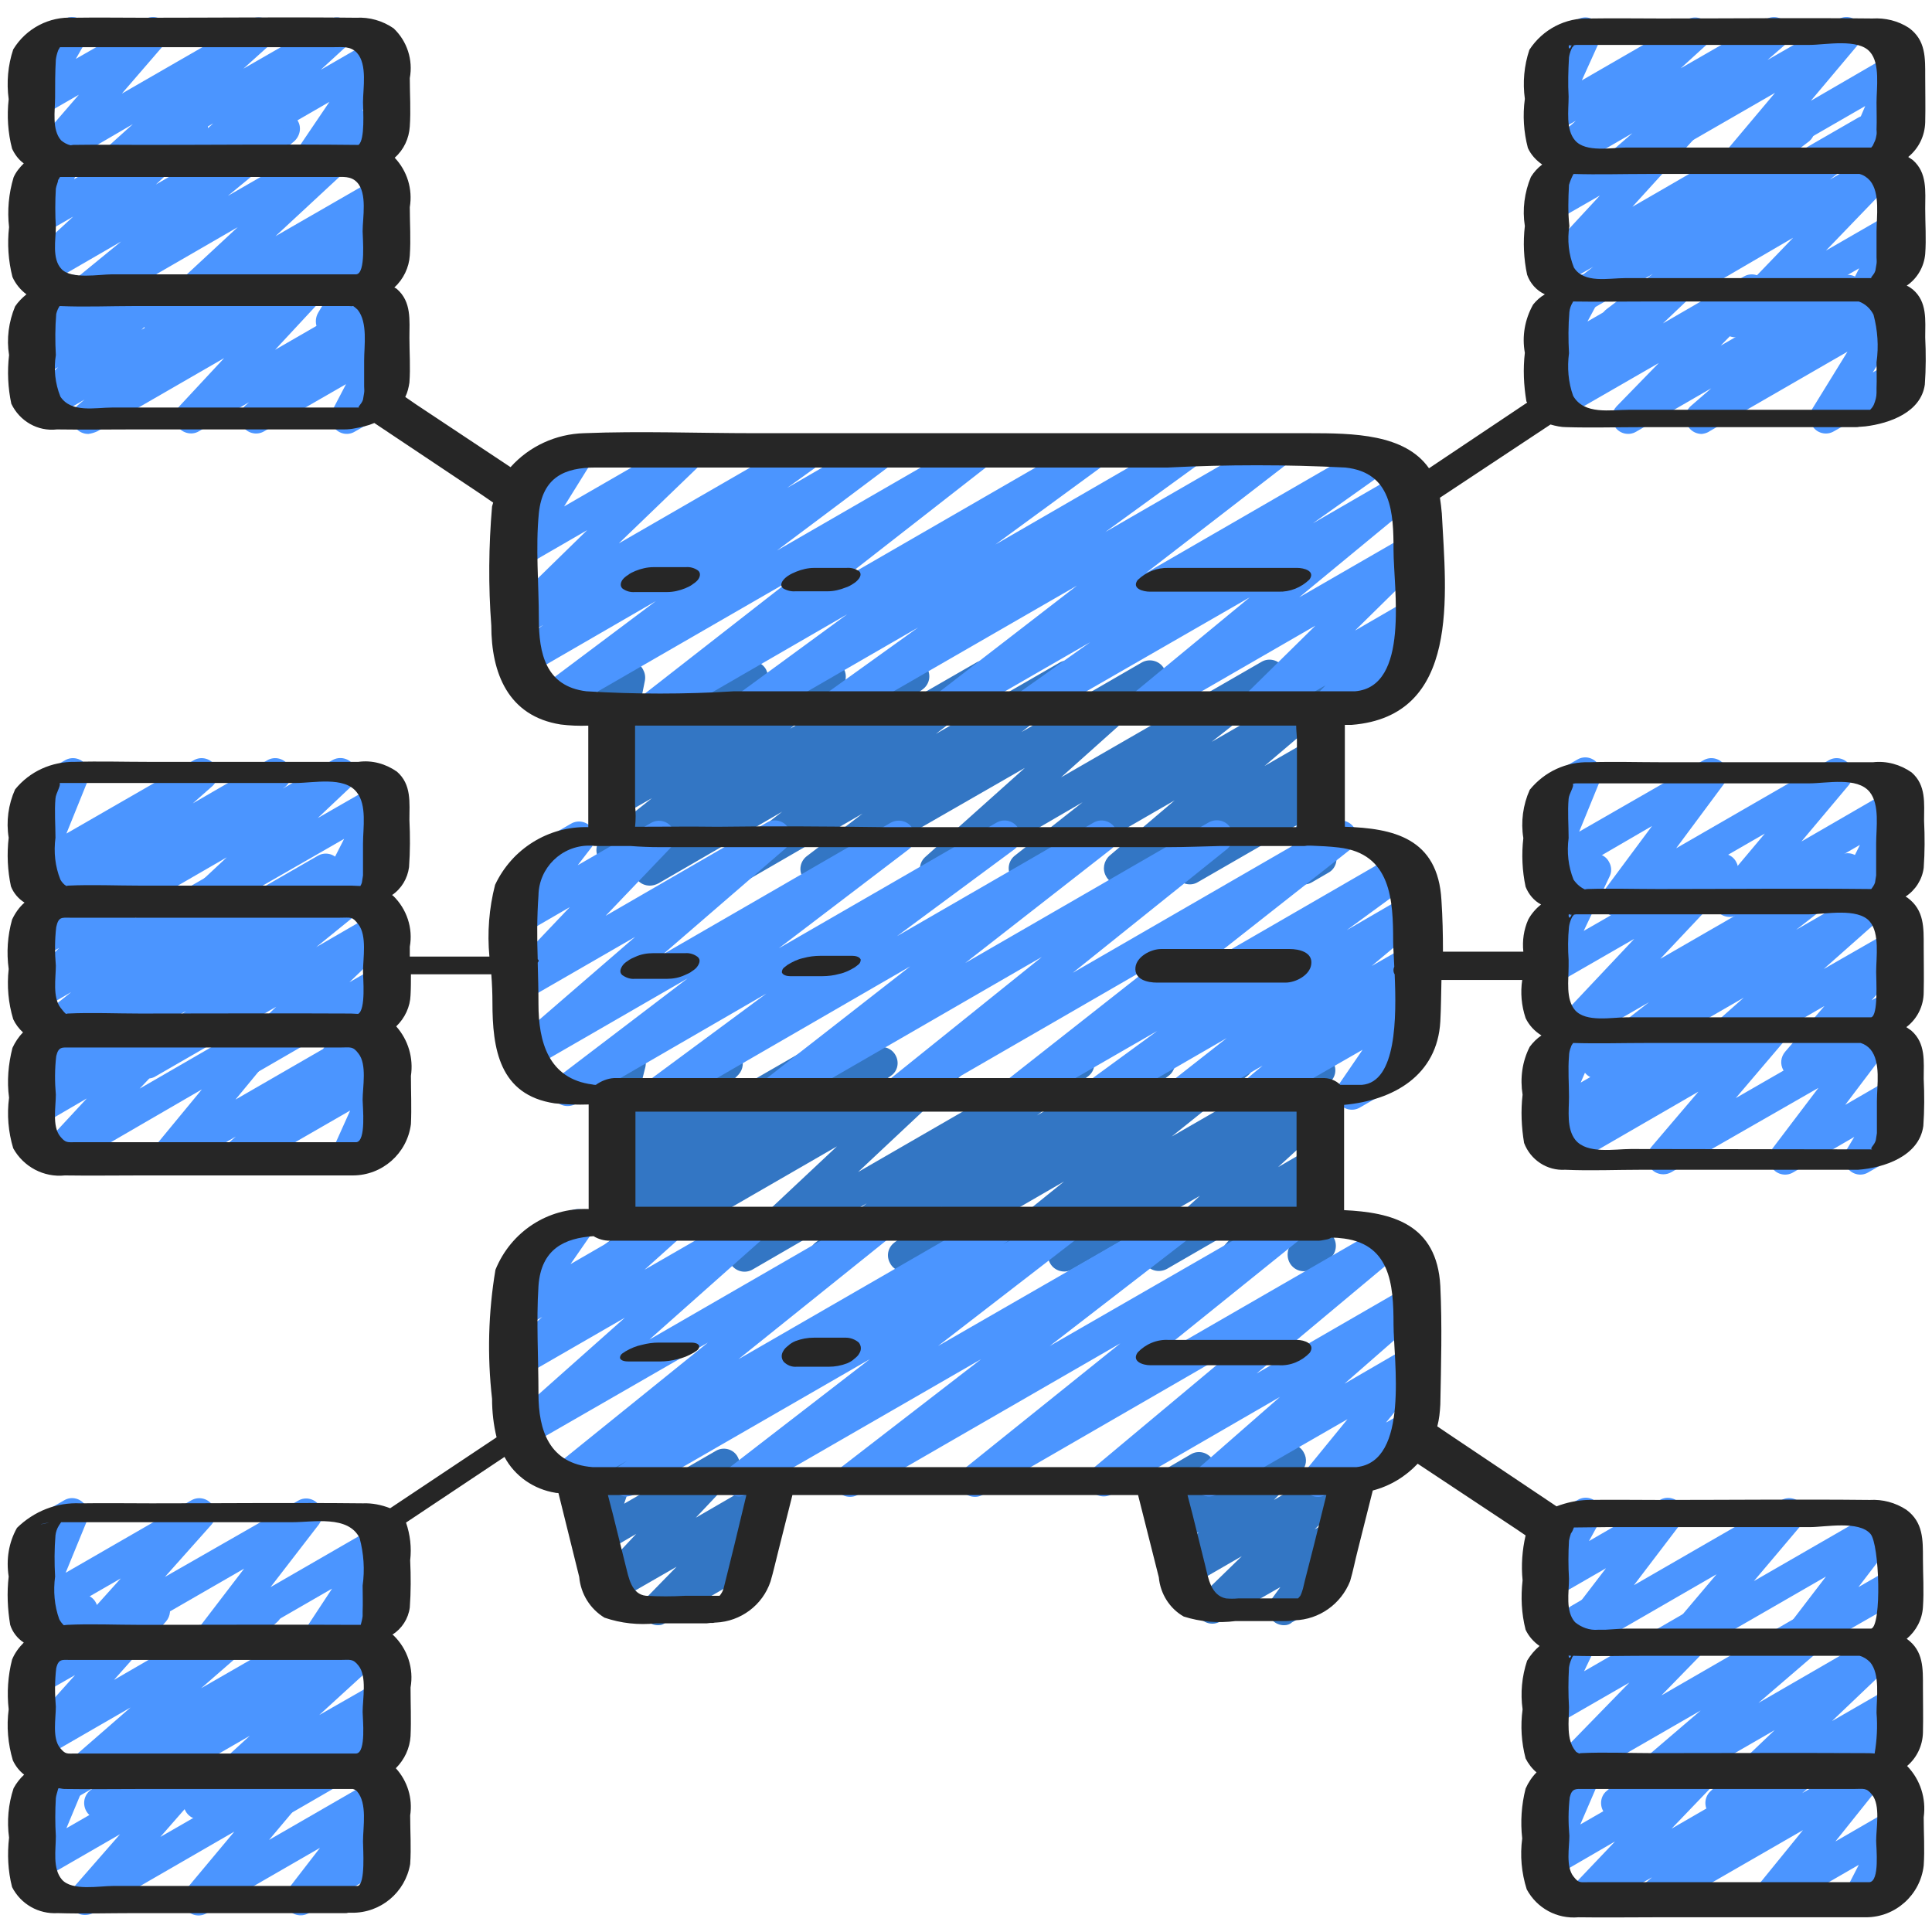 <?xml version="1.0" encoding="utf-8"?>
<!-- Generator: Adobe Illustrator 24.3.0, SVG Export Plug-In . SVG Version: 6.00 Build 0)  -->
<svg version="1.1" id="Icons" xmlns="http://www.w3.org/2000/svg" xmlns:xlink="http://www.w3.org/1999/xlink" x="0px" y="0px"
	 viewBox="0 0 512 512" style="enable-background:new 0 0 512 512;" xml:space="preserve">
<style type="text/css">
	.st0{fill:#4B95FF;}
	.st1{fill:#3376C4;}
	.st2{fill:#262626;}
</style>
<path class="st0" d="M42.3,89.5c-2.4,0-4.3-1.9-4.3-4.3c0-1.2,0.5-2.3,1.4-3.1L63,60.2L19.4,85.4c-2,1.3-4.6,0.7-5.9-1.3
	c-1.2-1.9-0.8-4.4,1-5.7L32.1,64L11.9,75.7c-2.1,1.2-4.7,0.4-5.8-1.6c-1-1.7-0.6-3.9,0.8-5.2l12.5-11.5l-8.5,4.9
	c-2,1.2-4.6,0.5-5.8-1.6c-0.7-1.3-0.8-2.8-0.1-4.1l9.1-17c-0.1-0.2-0.3-0.4-0.4-0.6c-1.2-2-0.5-4.7,1.6-5.8l4.3-2.5
	c2-1.2,4.6-0.5,5.8,1.5c0.7,1.3,0.8,2.8,0.1,4.2l-5.9,11.1l29.2-16.9c2.1-1.2,4.7-0.4,5.8,1.6c1,1.7,0.6,3.9-0.8,5.2L41.3,48.9
	l31.8-18.4c2-1.2,4.6-0.5,5.8,1.5c1.1,1.8,0.6,4.1-1,5.5L60.4,51.9l31.2-18c2-1.2,4.7-0.5,5.8,1.6c1,1.7,0.7,3.9-0.8,5.2L73,62.6
	l26.9-15.5c2-1.2,4.7-0.4,5.8,1.6c1,1.8,0.6,4-0.9,5.3l-4.7,4c2.1-1.1,4.7-0.4,5.8,1.6c0.7,1.3,0.7,3-0.1,4.3l-9,15
	c0.2,0.3,0.4,0.5,0.6,0.9c1.2,2,0.5,4.6-1.6,5.8l-5.6,3.2c-2,1.2-4.6,0.6-5.9-1.4c-0.8-1.4-0.8-3.1,0-4.5l5.5-9.2L63.7,88.9
	c-2,1.2-4.6,0.5-5.8-1.5c-1.1-1.8-0.7-4.1,0.9-5.5l4.7-4l-19.1,11C43.8,89.3,43.1,89.5,42.3,89.5L42.3,89.5z"/>
<path class="st1" d="M174.4,430.7c-2.4,0-4.3-1.9-4.3-4.3c0-1.1,0.4-2.2,1.2-3l8-8.2l-16,9.2c-2,1.2-4.6,0.5-5.8-1.6
	c-0.9-1.6-0.7-3.7,0.6-5.1l10.5-11.2l-8.7,5.1c-2,1.2-4.7,0.5-5.8-1.6c-0.6-1.1-0.7-2.3-0.3-3.5l2.7-8c-2.1,1.1-4.7,0.3-5.8-1.8
	c-1.1-2-0.3-4.6,1.7-5.7l9.6-5.6c2-1.2,4.7-0.5,5.8,1.6c0.6,1.1,0.7,2.3,0.3,3.5l-2.7,8l24.3-14c2-1.2,4.7-0.5,5.8,1.6
	c0.9,1.6,0.7,3.7-0.6,5l-10.5,11.1l17.1-9.9c2-1.2,4.7-0.5,5.8,1.6c0.9,1.6,0.7,3.7-0.6,5.1l-8.2,8.5c2.3-0.7,4.6,0.6,5.3,2.8
	c0.6,1.9-0.2,3.9-1.9,4.9l-25.3,14.6C175.9,430.5,175.2,430.7,174.4,430.7L174.4,430.7z"/>
<path class="st1" d="M340.3,430.7c-2.4,0-4.3-1.9-4.2-4.3c0-0.9,0.3-1.8,0.8-2.5l2.4-3.3l-15.9,9.1c-2,1.2-4.7,0.5-5.8-1.6
	c-1-1.7-0.7-3.8,0.7-5.2l10.8-10.5l-13.5,7.8c-2,1.2-4.7,0.5-5.8-1.6c-0.9-1.6-0.7-3.7,0.6-5.1l7.3-7.5l-4.9,2.8
	c-2,1.2-4.7,0.5-5.8-1.6c-0.7-1.2-0.8-2.6-0.2-3.9l1.9-4.4c-1.7,0.2-3.4-0.6-4.3-2.1c-1.2-2-0.5-4.7,1.6-5.8l0,0l9.6-5.6
	c2-1.2,4.6-0.5,5.8,1.5c0.7,1.2,0.8,2.6,0.2,3.9l-1.7,3.9l19.8-11.4c2-1.2,4.7-0.5,5.8,1.6c1,1.7,0.7,3.7-0.6,5.1l-7.3,7.5l16.5-9.5
	c2-1.2,4.7-0.5,5.8,1.6c1,1.7,0.7,3.8-0.7,5.2l-10.8,10.5l4-2.3c2-1.2,4.6-0.5,5.8,1.6c0.8,1.5,0.7,3.3-0.2,4.7l-5,6.8
	c0.8,0.4,1.5,1,1.9,1.8c1.2,2,0.5,4.6-1.6,5.8l-11,6.3C341.8,430.5,341,430.7,340.3,430.7L340.3,430.7z"/>
<path class="st1" d="M163.3,337.1c-2.4,0-4.2-2-4.2-4.3c0-1.3,0.6-2.6,1.7-3.4l4.7-3.4l-0.9,0.5c-2.1,1.2-4.7,0.4-5.8-1.6
	c-1-1.8-0.6-4.1,1.1-5.4l3.6-2.8c-2.3,0.6-4.6-0.9-5.1-3.2c-0.3-1.4,0.1-2.9,1.1-4l8.2-8.4l-3.1,1.8c-2,1.2-4.6,0.5-5.8-1.6
	c-0.6-1-0.7-2.1-0.4-3.2l2.5-9.9c-0.8-0.4-1.6-1-2-1.8c-1.2-2-0.5-4.7,1.6-5.8l4.3-2.5c2-1.2,4.7-0.5,5.8,1.6c0.5,1,0.7,2.1,0.4,3.2
	l-1.9,7.6l21.4-12.4c2-1.2,4.7-0.5,5.8,1.6c0.9,1.6,0.7,3.7-0.6,5.1l-8.2,8.4l26.2-15.1c2.1-1.2,4.7-0.4,5.8,1.6
	c1,1.8,0.6,4.1-1.1,5.4l-2.6,2l15.7-9.1c2-1.2,4.7-0.4,5.8,1.6c1.1,1.9,0.6,4.3-1.2,5.5l-4.7,3.4l18.3-10.5c2-1.2,4.6-0.6,5.9,1.5
	c1,1.7,0.7,4-0.8,5.4l-27.4,25.7l56.3-32.5c2.1-1.2,4.7-0.4,5.8,1.6c1,1.8,0.6,4.2-1.1,5.5l-13.6,10.4L305,278
	c2-1.2,4.7-0.5,5.8,1.6c1.1,1.9,0.6,4.2-1.1,5.5l-12.6,9.5l28.8-16.6c2-1.2,4.6-0.5,5.8,1.5c1.1,1.8,0.6,4.2-1,5.5l-20.2,16.2
	l37-21.3c2-1.2,4.7-0.4,5.8,1.6c1.1,1.9,0.6,4.3-1.2,5.5l-3.3,2.4c2.3-0.5,4.6,1,5,3.3c0.3,1.5-0.2,3-1.3,4l-13.8,12.6l8.8-5.1
	c2-1.2,4.6-0.5,5.8,1.6c0.9,1.6,0.7,3.6-0.5,5l-4.5,5.1c2.2-0.8,4.7,0.4,5.4,2.6c0.3,0.9,0.3,1.9,0,2.8l-1.7,5.2
	c2,1.2,2.6,3.9,1.4,5.9c-0.4,0.6-0.9,1.1-1.5,1.4l-4.3,2.5c-2,1.2-4.6,0.5-5.8-1.6c-0.6-1.1-0.7-2.3-0.4-3.5l0.7-1.9l-12.1,7
	c-2,1.2-4.7,0.5-5.8-1.6c-0.9-1.6-0.7-3.6,0.5-4.9l4.4-5l-19.9,11.5c-2.1,1.1-4.7,0.4-5.8-1.6c-1-1.7-0.6-3.8,0.8-5.2l13.8-12.6
	l-33.9,19.5c-2,1.2-4.7,0.4-5.8-1.6c-1.1-1.9-0.6-4.3,1.2-5.5l1.6-1.2l-14.5,8.3c-2,1.2-4.7,0.5-5.8-1.6c-1-1.8-0.6-4.1,1-5.4
	l20.2-16.3l-40.3,23.3c-2,1.2-4.7,0.5-5.8-1.6c-1.1-1.9-0.6-4.2,1.1-5.5l12.6-9.5l-28.8,16.6c-2.1,1.2-4.7,0.4-5.8-1.6
	c-1-1.8-0.6-4.2,1.1-5.5l13.6-10.4l-30.2,17.5c-2,1.2-4.6,0.6-5.9-1.5c-1-1.7-0.7-4,0.8-5.4l27.4-25.7l-56.3,32.5
	C164.8,336.9,164.1,337.1,163.3,337.1L163.3,337.1z"/>
<path class="st1" d="M172.2,234.7c-2.4,0-4.3-1.9-4.3-4.3c0-1.3,0.6-2.6,1.7-3.4l6.3-4.6l-11.5,6.6c-2,1.2-4.7,0.4-5.8-1.6
	c-1-1.8-0.6-4.1,1-5.4l13.2-10.5l-8.4,4.8c-2.1,1.1-4.7,0.3-5.8-1.7c-0.9-1.7-0.6-3.8,0.8-5.1l6.5-5.9l-1.6,0.9
	c-2,1.2-4.7,0.5-5.8-1.6c-0.5-0.9-0.7-2-0.5-3l3-13.9c-1-0.3-1.8-1-2.3-1.9c-1.2-2-0.5-4.7,1.6-5.8l4.3-2.5c2-1.2,4.7-0.5,5.8,1.6
	c0.5,0.9,0.7,1.9,0.5,3l-2.4,11.9l28.7-16.6c2.1-1.1,4.7-0.3,5.8,1.7c0.9,1.7,0.6,3.8-0.8,5.1l-6.5,5.9l22.1-12.8
	c2-1.2,4.7-0.4,5.8,1.6c1,1.8,0.6,4.1-1,5.4l-13.2,10.5l30.5-17.6c2-1.2,4.7-0.5,5.8,1.6c1.1,1.9,0.6,4.3-1.2,5.6l-6.3,4.7
	l20.5-11.8c2-1.2,4.6-0.5,5.8,1.5c1.1,1.9,0.6,4.2-1.1,5.6L248,194.5l32.8-18.9c2.1-1.2,4.7-0.4,5.8,1.6c1,1.8,0.6,4.1-1.1,5.4
	L270.7,194l32-18.5c2.1-1.1,4.7-0.3,5.8,1.7c0.9,1.7,0.6,3.8-0.8,5.1L281.2,206l53.1-30.6c2-1.2,4.6-0.5,5.8,1.5
	c1.1,1.9,0.6,4.2-1.1,5.6l-17.9,14.1l26.5-15.3c2-1.2,4.7-0.4,5.8,1.6c1,1.8,0.6,4-0.9,5.3L335.1,203l12.5-7.2
	c2-1.2,4.6-0.5,5.8,1.6c1,1.8,0.7,4-0.9,5.3l-3.8,3.4c1.2-0.3,2.5,0,3.5,0.7c1.4,1,2,2.7,1.7,4.3l-2.6,12.5c0.9,0.3,1.7,1,2.3,1.9
	c1.2,2,0.5,4.7-1.6,5.8l0,0l-4.3,2.5c-2,1.2-4.7,0.5-5.8-1.6c-0.5-0.9-0.7-2-0.5-3l2.2-10.5l-26.2,15.1c-2,1.2-4.7,0.4-5.8-1.6
	c-1-1.7-0.6-3.9,0.9-5.3l3.2-2.8l-16.8,9.7c-2,1.2-4.7,0.5-5.8-1.6c-1-1.8-0.6-4,0.9-5.4l17.3-14.7l-37.6,21.7
	c-2,1.2-4.7,0.5-5.8-1.6c-1.1-1.8-0.6-4.2,1.1-5.5l17.9-14.1L250.1,234c-2.1,1.1-4.7,0.3-5.8-1.7c-0.9-1.7-0.6-3.8,0.8-5.1
	l26.5-23.7L218.5,234c-2,1.2-4.7,0.5-5.8-1.6c-1.1-1.8-0.6-4.2,1.1-5.5l14.8-11.3l-32,18.5c-2,1.2-4.7,0.5-5.8-1.6
	c-1.1-1.8-0.6-4.2,1.1-5.5l15.4-11.9l-32.8,19C173.7,234.5,173,234.7,172.2,234.7L172.2,234.7z"/>
<path class="st0" d="M221,191.8c-2.4,0-4.3-1.9-4.3-4.2c0-1.4,0.7-2.7,1.8-3.5l24.8-17.8l-43.3,25c-2,1.2-4.7,0.5-5.8-1.6
	c-1.1-1.9-0.6-4.3,1.2-5.6l29.1-21.3l-49.3,28.5c-2.1,1.1-4.7,0.4-5.8-1.7c-1-1.8-0.6-4.1,1-5.4l38.7-30.2l-61,35.2
	c-2,1.1-4.4,0.5-5.7-1.3c-1.2-1.9-0.8-4.4,1-5.8l30.4-22.8l-33.7,19.5c-2.1,1.2-4.7,0.4-5.8-1.6c-1.1-1.9-0.5-4.2,1.2-5.5l8.5-6.1
	l-5,2.9c-2,1.2-4.7,0.5-5.8-1.6c-1-1.7-0.7-3.8,0.7-5.2l21.7-21.2l-16.6,9.6c-2,1.2-4.6,0.5-5.8-1.5c-0.8-1.4-0.8-3.1,0.1-4.5
	l7.5-12.1c-2.3,0.7-4.6-0.6-5.3-2.9c-0.5-1.8,0.2-3.8,1.8-4.8l13.9-8c2-1.2,4.6-0.5,5.8,1.5c0.8,1.4,0.8,3.1-0.1,4.5l-7.4,11.9
	l31.2-18c2-1.2,4.7-0.5,5.8,1.6c1,1.7,0.7,3.8-0.7,5.2L164,144l48.5-28c2-1.2,4.7-0.5,5.8,1.6c1.1,1.9,0.6,4.3-1.2,5.6l-8.5,6.1
	l23-13.3c2-1.2,4.7-0.5,5.8,1.6c1.1,1.9,0.6,4.3-1.1,5.5l-30.4,22.8l51.8-29.9c2.1-1.2,4.7-0.4,5.8,1.6c1,1.8,0.6,4.1-1.1,5.4
	l-38.7,30.2l64.6-37.3c2.1-1.2,4.7-0.4,5.8,1.6c1.1,1.9,0.6,4.2-1.2,5.5l-29.1,21.3l49.3-28.5c2-1.2,4.6-0.5,5.8,1.6
	c1.1,1.9,0.6,4.3-1.2,5.6l-24.8,18l43.3-25c2-1.2,4.7-0.5,5.8,1.6c1,1.8,0.6,4.2-1.1,5.5l-37.3,28.8l59-34.1c2-1.2,4.7-0.5,5.8,1.6
	c1.1,1.9,0.6,4.3-1.2,5.6l-19.3,13.7l23-13.3c2-1.2,4.6-0.5,5.8,1.5c1.1,1.8,0.7,4.2-1,5.5l-31.4,25.9l28.6-16.5
	c2-1.2,4.7-0.5,5.8,1.6c1,1.7,0.7,3.8-0.7,5.1l-18.9,18.6l13.8-8c2-1.2,4.7-0.5,5.8,1.6c1,1.6,0.7,3.7-0.6,5.1l-4.1,4.3h0.1
	c2.4,0,4.3,1.9,4.3,4.3c0,1.5-0.8,2.9-2.1,3.7l-22.6,13.1c-2,1.2-4.7,0.5-5.8-1.6c-0.9-1.6-0.7-3.7,0.6-5.1l2.8-2.9l-16.5,9.5
	c-2,1.2-4.7,0.5-5.8-1.6c-1-1.7-0.7-3.8,0.7-5.1l18.9-18.6l-44,25.4c-2,1.2-4.7,0.4-5.8-1.6c-1-1.8-0.6-4.1,1-5.4l31.4-25.9
	l-57,32.8c-2,1.2-4.7,0.5-5.8-1.6c-1.1-1.9-0.6-4.3,1.2-5.6l19.3-13.7L252.8,191c-2.1,1.2-4.7,0.4-5.8-1.6c-1-1.8-0.6-4.1,1.1-5.4
	l37.3-28.8L223.3,191C222.5,191.5,221.8,191.7,221,191.8L221,191.8z"/>
<path class="st0" d="M291.1,294.2c-2.4,0-4.3-1.9-4.3-4.3c0-1.3,0.6-2.6,1.7-3.4l18.2-13.3l-35.4,20.4c-2,1.2-4.7,0.5-5.8-1.6
	c-1-1.8-0.6-4.1,1-5.5l39.4-31l-65.8,38c-2.1,1.1-4.7,0.4-5.8-1.7c-1-1.8-0.6-4,1-5.4l40.8-32.8l-68.9,39.8c-2,1.2-4.7,0.5-5.8-1.6
	c-1.1-1.8-0.6-4.2,1.1-5.5l38.7-30.2l-64.5,37.3c-2,1.1-4.5,0.5-5.7-1.3c-1.2-1.9-0.8-4.4,1-5.8l31.1-23l-50.6,29.3
	c-2.1,1.1-4.7,0.4-5.8-1.7c-1-1.8-0.6-4.1,1.1-5.4l34.4-26.2l-41.4,23.9c-2,1.2-4.7,0.5-5.8-1.6c-1-1.8-0.6-4,0.9-5.3l32.4-28
	L139,265.2c-1.8,1.1-4.2,0.6-5.5-1.1s-1.2-4,0.3-5.6l17.2-18.1l-11.9,6.9c-2,1.2-4.7,0.5-5.8-1.6c-0.9-1.5-0.7-3.3,0.3-4.7l5.2-6.8
	c-2.3-0.4-3.9-2.6-3.5-4.9c0.2-1.3,1-2.3,2.1-3l13.9-8c2-1.2,4.6-0.5,5.8,1.5c0.9,1.5,0.7,3.4-0.3,4.7l-3.7,4.8l19.4-11.2
	c2-1.2,4.7-0.5,5.8,1.6c0.9,1.6,0.7,3.7-0.6,5l-17.2,18l42.7-24.7c2-1.2,4.7-0.5,5.8,1.6c1,1.8,0.6,4-0.9,5.3l-32.4,28l60.4-34.9
	c2.1-1.1,4.7-0.4,5.8,1.7c1,1.8,0.6,4.1-1.1,5.4l-34.4,26.2l57.7-33.3c2.1-1.2,4.7-0.4,5.8,1.6c1,1.9,0.6,4.2-1.1,5.5l-31.1,23
	l52.1-30.1c2.1-1.2,4.7-0.4,5.8,1.6c1,1.8,0.6,4.1-1.1,5.4l-38.7,30.2l64.6-37.3c2.1-1.1,4.7-0.4,5.8,1.7c1,1.8,0.6,4-1,5.4
	l-40.9,32.8l68.9-39.8c2.1-1.2,4.7-0.4,5.8,1.6c1,1.8,0.6,4.1-1,5.4l-39.4,31l51.9-30c2-1.2,4.7-0.5,5.8,1.6
	c1.1,1.9,0.6,4.3-1.2,5.6l-18.2,13.3l16-9.3c2.1-1.2,4.7-0.4,5.8,1.6c1,1.8,0.6,4.1-1.1,5.4L363.5,256l9.6-5.5
	c2.1-1.2,4.7-0.4,5.8,1.6c1,1.8,0.6,4-0.9,5.3l-5,4.2l0.1-0.1c2-1.2,4.7-0.5,5.8,1.6c0.8,1.4,0.7,3.2-0.2,4.5l-6.6,9.6
	c2.3-0.5,4.6,1,5,3.3c0.4,1.8-0.5,3.6-2,4.5l-14.7,8.5c-2,1.2-4.7,0.5-5.8-1.6c-0.8-1.4-0.7-3.2,0.2-4.5l6.3-9.2l-26.5,15.2
	c-2.1,1.2-4.7,0.4-5.8-1.6c-1-1.8-0.6-4,0.9-5.3l4.9-4.1l-19.2,11.1c-2,1.2-4.7,0.5-5.8-1.6c-1.1-1.8-0.6-4.2,1.1-5.5l14.4-11.3
	l-31.7,18.3C292.6,293.9,291.9,294.1,291.1,294.2L291.1,294.2z"/>
<path class="st0" d="M166.1,396.6c-2.4,0-4.3-1.9-4.3-4.3c0-1.4,0.7-2.7,1.9-3.5l2.5-1.7l-13.8,8c-2.1,1.2-4.7,0.4-5.8-1.6
	c-1-1.8-0.6-4.1,1-5.4l40-32.3L140,383.2c-2,1.2-4.6,0.5-5.8-1.6c-1-1.8-0.7-4,0.9-5.3l30.5-27.1l-26.7,15.4
	c-2.1,1.1-4.7,0.3-5.8-1.8c-0.9-1.7-0.6-3.7,0.8-5.1l9.8-8.7l-4.8,2.8c-2,1.2-4.7,0.5-5.8-1.6c-0.8-1.4-0.7-3.2,0.2-4.5l6.1-8.8
	c-2.4,0.1-4.3-1.8-4.4-4.1c0-1.6,0.8-3,2.1-3.8l13.9-8c2-1.2,4.7-0.5,5.8,1.6c0.8,1.4,0.7,3.2-0.2,4.6l-5.4,7.8l24.4-14.1
	c2-1.2,4.7-0.5,5.8,1.6c1,1.8,0.7,4-0.9,5.3l-9.7,8.7l26.9-15.5c2-1.2,4.7-0.4,5.8,1.6c1,1.7,0.6,3.9-0.9,5.3L172.1,355l58.9-34
	c2-1.2,4.7-0.5,5.8,1.6c1,1.8,0.6,4.1-1,5.4l-40.1,32.2l68.1-39.3c2.1-1.1,4.7-0.4,5.8,1.7c1,1.9,0.5,4.3-1.3,5.5l-2.5,1.7l15.4-8.9
	c2.1-1.2,4.7-0.4,5.8,1.6c1,1.8,0.6,4.1-1.1,5.4l-37.3,28.8l62.2-35.8c2.1-1.2,4.7-0.4,5.8,1.6c1,1.8,0.6,4.1-1.1,5.4l-37.3,28.8
	l62.2-35.8c2-1.2,4.7-0.5,5.8,1.6c1,1.8,0.6,4.1-1,5.4L304.1,361l62.4-36c2-1.2,4.7-0.5,5.8,1.6c1,1.8,0.6,4.1-1,5.4L333,364
	l40-23.1c2-1.2,4.7-0.5,5.8,1.6c1,1.8,0.6,4-0.9,5.3l-21.6,18.9L373,357c2-1.2,4.7-0.4,5.8,1.6c0.9,1.5,0.7,3.4-0.4,4.8L367.3,377
	l5.1-2.9c2-1.3,4.6-0.7,5.9,1.3s0.7,4.6-1.3,5.9c-0.1,0.1-0.2,0.1-0.3,0.2l-25.3,14.6c-2,1.2-4.7,0.5-5.8-1.6
	c-0.9-1.5-0.7-3.4,0.4-4.8l11.1-13.6L322.5,396c-2.1,1.2-4.7,0.4-5.8-1.6c-1-1.7-0.6-3.9,0.9-5.3l21.6-18.9L294.6,396
	c-2.1,1.2-4.7,0.4-5.8-1.6c-1-1.8-0.6-4,0.9-5.3l38.3-32l-67.5,39c-2,1.2-4.7,0.5-5.8-1.6c-1-1.8-0.6-4.1,1-5.4l41.2-33.1
	l-69.5,40.1c-2,1.2-4.7,0.5-5.8-1.6c-1-1.8-0.6-4.2,1.1-5.5l37.3-28.8L197.9,396c-2.1,1.2-4.7,0.4-5.8-1.6c-1-1.8-0.6-4.1,1.1-5.4
	l37.3-28.8L168.4,396C167.6,396.3,166.9,396.5,166.1,396.6L166.1,396.6z"/>
<path class="st0" d="M31.1,46.7c-2.4,0-4.3-1.9-4.3-4.3c0-1.2,0.5-2.4,1.4-3.2l7-6.3L14.8,44.8c-2,1.2-4.7,0.5-5.8-1.6
	c-0.9-1.6-0.7-3.5,0.5-4.9l11.4-13.2L11,30.8c-2,1.2-4.6,0.5-5.8-1.6c-0.8-1.3-0.8-2.9,0-4.2l3.7-6.5c-2.3-0.4-3.8-2.7-3.4-5
	c0.2-1.2,1-2.3,2.1-2.9L17,5.1c2-1.2,4.7-0.5,5.8,1.6c0.7,1.3,0.8,2.9,0,4.2l-2.7,4.7L38.4,5.1c2-1.2,4.7-0.5,5.8,1.6
	c0.9,1.6,0.7,3.5-0.5,4.9L32.3,24.8L66.5,5.1c2.1-1.1,4.7-0.3,5.8,1.7c0.9,1.7,0.6,3.8-0.8,5.1l-7,6.3L87.3,5.1
	c2-1.1,4.6-0.3,5.7,1.7c0.9,1.7,0.6,3.8-0.8,5.1L85,18.5l14.2-8.2c2-1.2,4.6-0.5,5.8,1.6c0.8,1.4,0.8,3.2-0.2,4.5l-8.8,13l4-2.3
	c2-1.3,4.6-0.7,5.9,1.3s0.7,4.6-1.3,5.9c-0.1,0.1-0.2,0.1-0.3,0.2L84.2,46.1c-1.7,1-3.9,0.7-5.3-0.8c-1.3-1.5-1.5-3.7-0.4-5.3
	l8.8-13L54.2,46.1c-2.1,1.1-4.7,0.3-5.8-1.7c-0.9-1.7-0.6-3.8,0.8-5.1l7.3-6.6L33.3,46.1C32.6,46.5,31.9,46.7,31.1,46.7z"/>
<path class="st0" d="M23.4,115c-2.4,0-4.3-1.9-4.3-4.3c0-1.3,0.6-2.5,1.5-3.3l1.8-1.5l-9.5,5.5c-2.1,1.2-4.7,0.4-5.8-1.6
	C6.4,108,6.6,106,8,104.6l7.4-7.3L11,99.9c-2,1.2-4.6,0.5-5.8-1.6C4.4,97,4.3,95.5,5,94.2l4-7.3c-2.3-0.3-4-2.4-3.7-4.8
	c0.2-1.3,0.9-2.5,2.1-3.2l9.6-5.5c2-1.2,4.6-0.5,5.8,1.6c0.7,1.3,0.8,2.9,0.1,4.2L19.7,85l20.1-11.6c2.1-1.2,4.7-0.4,5.8,1.6
	c0.9,1.7,0.7,3.7-0.7,5.1l-7.4,7.3l24.3-14c2.1-1.2,4.7-0.4,5.8,1.6c1,1.8,0.6,4-1,5.4l-1.8,1.5l14.7-8.5c2-1.2,4.7-0.5,5.8,1.6
	c0.9,1.6,0.7,3.6-0.6,5L72.9,92.7l26-15c2-1.2,4.6-0.5,5.8,1.5c1,1.8,0.7,4-0.9,5.4l-2.2,2c1.3-0.1,2.5,0.3,3.4,1.2
	c1.4,1.3,1.7,3.4,0.9,5.1l-4.2,8.1c2.4,0.2,4.1,2.2,4,4.5c-0.1,1.4-0.9,2.7-2.1,3.4l-9.6,5.5c-2,1.2-4.6,0.5-5.8-1.6
	c-0.7-1.3-0.8-2.8-0.1-4.1l3.6-6.9L70,114.3c-2,1.2-4.7,0.5-5.8-1.6c-1-1.8-0.6-4,0.9-5.3l0.9-0.8l-13.3,7.7c-2,1.2-4.7,0.4-5.8-1.6
	c-0.9-1.6-0.7-3.6,0.6-5l11.9-12.8l-33.6,19.4C24.9,114.7,24.2,114.9,23.4,115L23.4,115z"/>
<path class="st0" d="M428.4,89.6c-2.4,0-4.3-1.9-4.3-4.3c0-1.3,0.6-2.6,1.7-3.4l12.2-9.3l-17.7,10.2c-2.1,1.2-4.7,0.4-5.8-1.6
	c-1-1.8-0.6-4.1,1.1-5.4l6.6-5.1L413,76c-2,1.2-4.7,0.5-5.8-1.6c-0.9-1.6-0.7-3.6,0.5-5L424,51.8l-12,6.9c-2,1.2-4.6,0.5-5.8-1.5
	c-0.8-1.4-0.8-3.1,0.1-4.4l8.5-13.7V39c-1.2-2-0.5-4.7,1.6-5.8l4.3-2.5c2-1.2,4.6-0.5,5.8,1.5c0.8,1.4,0.8,3.1-0.1,4.4l-3.9,6
	l20.9-12.1c2-1.2,4.7-0.5,5.8,1.6c0.9,1.6,0.7,3.6-0.5,5l-16.1,17.7l42.2-24.4c2.1-1.1,4.7-0.2,5.7,1.9c0.9,1.7,0.4,3.9-1,5.1
	l-6.7,5.1l19.6-11.3c2-1.2,4.7-0.5,5.8,1.6c1.1,1.9,0.6,4.2-1.1,5.5l-12.2,9.3l12.2-7c2-1.2,4.7-0.5,5.8,1.6
	c0.9,1.6,0.7,3.7-0.6,5.1l-18.4,19.1l17-9.8c2-1.2,4.6-0.5,5.8,1.5c0.7,1.3,0.8,2.8,0.1,4.1l-9,17.6c0.2,0.2,0.3,0.4,0.5,0.7
	c1.2,2,0.5,4.6-1.6,5.8l-4.2,2.4c-2,1.2-4.6,0.5-5.8-1.5c-0.7-1.3-0.8-2.8-0.1-4.1l6.1-12L462,88.8c-2,1.2-4.7,0.5-5.8-1.6
	c-0.9-1.6-0.7-3.7,0.6-5.1L475.2,63l-44.6,26C429.9,89.4,429.2,89.6,428.4,89.6L428.4,89.6z"/>
<path class="st0" d="M430.9,46.7c-2.4,0-4.3-1.9-4.3-4.3c0-1.2,0.5-2.4,1.5-3.2l4.5-3.9L416,44.9c-2.1,1.2-4.7,0.4-5.8-1.6
	c-1-1.7-0.6-3.9,0.8-5.2l6.6-6.1l-5.7,3.3c-2.1,1.1-4.7,0.4-5.8-1.7c-0.7-1.2-0.7-2.6-0.2-3.8l5.1-11.2c-1.7,0.2-3.3-0.6-4.2-2.1
	c-1.2-2-0.5-4.6,1.6-5.8l0,0l9.6-5.5c2-1.2,4.7-0.5,5.8,1.6c0.7,1.2,0.8,2.6,0.2,3.9l-4.8,10.6l27.9-16.1c2.1-1.2,4.7-0.4,5.8,1.6
	c1,1.7,0.6,3.9-0.8,5.2l-6.7,6.1l22.6-13c2.1-1.2,4.7-0.4,5.8,1.6c1,1.8,0.6,4-0.9,5.3l-4.5,3.9l18.8-10.8c2-1.2,4.7-0.5,5.8,1.6
	c0.9,1.5,0.7,3.5-0.4,4.9l-12.7,15.1l21.2-12.3c2-1.2,4.6-0.5,5.8,1.6c0.7,1.2,0.8,2.6,0.2,3.8l-5.5,13c2.3-0.5,4.6,1,5,3.3
	c0.4,1.8-0.5,3.7-2.1,4.6l-9.6,5.5c-2,1.2-4.6,0.5-5.8-1.6c-0.7-1.2-0.8-2.6-0.2-3.8l5.4-12.7l-31.2,18c-2,1.2-4.7,0.5-5.8-1.6
	c-0.9-1.5-0.7-3.5,0.4-4.8l12.7-15.1l-37.3,21.5C432.4,46.5,431.7,46.7,430.9,46.7L430.9,46.7z"/>
<path class="st0" d="M451,115c-2.4,0-4.3-1.9-4.3-4.3c0-1.2,0.5-2.4,1.5-3.2l5.3-4.6l-19.9,11.5c-2,1.2-4.7,0.5-5.8-1.6
	c-1-1.7-0.7-3.7,0.6-5.1l11.2-11.5L413.9,111c-2,1.2-4.6,0.5-5.8-1.6c-1-1.7-0.7-3.9,0.8-5.2l5.9-5.6l-2.7,1.5
	c-2,1.2-4.7,0.5-5.8-1.6c-0.7-1.3-0.8-2.8-0.1-4.1l4.1-7.7c-2.3-0.2-4.1-2.3-3.8-4.7c0.1-1.4,0.9-2.6,2.1-3.3l9.6-5.5
	c2-1.2,4.6-0.5,5.8,1.5c0.7,1.3,0.8,2.8,0.1,4.2l-3.4,6.3l20.8-12c1.9-1.4,4.6-1,6,0.9s1,4.6-0.9,6l-5.9,5.6l21.4-12.4
	c2-1.2,4.7-0.5,5.8,1.6c1,1.7,0.7,3.7-0.6,5.1L456,91.6l31.6-18.2c2.1-1.2,4.7-0.4,5.8,1.6c1,1.7,0.6,3.9-0.9,5.3l-5.3,4.6l12.7-7.3
	c2-1.2,4.6-0.5,5.8,1.5c0.8,1.4,0.8,3.1-0.1,4.5l-9.3,15.1L501,96c2.1-1.1,4.7-0.3,5.8,1.8c1,2,0.4,4.4-1.5,5.6L486,114.3
	c-2,1.2-4.7,0.5-5.8-1.6c-0.8-1.4-0.8-3,0.1-4.4l9.3-15.1l-36.4,21C452.5,114.7,451.8,114.9,451,115L451,115z"/>
<path class="st0" d="M39.3,285.8c-2.4,0-4.3-1.9-4.3-4.3c0-1.3,0.6-2.5,1.6-3.3l12.7-10.3l-29.8,17.2c-2,1.2-4.6,0.5-5.8-1.5
	c-1.1-1.9-0.6-4.3,1.2-5.6l8.6-6.3l-7.1,4.1c-2,1.2-4.6,0.5-5.9-1.5c-1.1-1.9-0.7-4.2,1.1-5.6l7.3-5.8l-7.9,4.6
	c-2,1.2-4.7,0.5-5.8-1.6c-1-1.7-0.7-3.8,0.7-5.1l9.8-9.6l-4.7,2.7c-2,1.2-4.7,0.5-5.8-1.6c-0.8-1.4-0.7-3.1,0.1-4.5l8.3-12.6
	c-1.1-2-0.4-4.6,1.6-5.7l4.3-2.5c2-1.2,4.7-0.5,5.8,1.6c0.8,1.4,0.8,3.1-0.1,4.5l-2.9,4.4L40.5,227c2-1.2,4.7-0.5,5.8,1.6
	c1,1.7,0.7,3.8-0.7,5.1l-9.8,9.6l28.5-16.4c2-1.2,4.6-0.5,5.8,1.5c1.1,1.8,0.6,4.2-1,5.5l-7.3,5.8l22.4-12.9c2-1.2,4.7-0.5,5.8,1.6
	c1.1,1.9,0.6,4.3-1.2,5.5l-8.6,6.4l11.5-6.6c2-1.2,4.7-0.5,5.8,1.6c1,1.8,0.6,4.1-1,5.4L83.8,251l15.7-9.1c2-1.2,4.6-0.6,5.9,1.5
	c1,1.7,0.7,3.9-0.7,5.3l-12.1,11.6l7.5-4.3c2-1.2,4.6-0.5,5.8,1.6c0.8,1.4,0.8,3.1-0.1,4.4l-8.7,13.8c0.1,0.2,0.3,0.3,0.4,0.5
	c1.2,2,0.5,4.6-1.6,5.8l0,0l-5.3,3.1c-2,1.2-4.6,0.5-5.8-1.6c-0.8-1.4-0.8-3.1,0.1-4.4l4.5-7.3l-23,13.3c-2,1.2-4.6,0.6-5.9-1.5
	c-1-1.7-0.7-3.9,0.7-5.3l12-11.6l-31.9,18.4C40.7,285.6,40,285.8,39.3,285.8L39.3,285.8z"/>
<path class="st0" d="M31.8,243c-2.4,0-4.3-1.9-4.3-4.3c0-1.3,0.6-2.5,1.6-3.3l0.6-0.5L17.5,242c-2,1.2-4.6,0.5-5.8-1.5
	c-1-1.8-0.7-4,0.9-5.4l5.2-4.5l-6.7,3.9c-2,1.2-4.7,0.5-5.8-1.6c-0.7-1.1-0.8-2.5-0.3-3.7l5.8-14.4c-2.3,0.6-4.6-0.7-5.2-3
	c-0.5-1.9,0.3-3.8,2-4.8l9.6-5.5c2-1.2,4.7-0.5,5.8,1.6c0.7,1.1,0.8,2.5,0.3,3.7l-5.7,14.1l33.7-19.4c2-1.2,4.7-0.5,5.8,1.6
	c1,1.8,0.6,4-0.9,5.3l-5.1,4.5l19.7-11.4c2-1.2,4.7-0.5,5.8,1.6c1,1.8,0.6,4.1-1,5.4l-0.7,0.5l13.1-7.5c2-1.2,4.6-0.6,5.9,1.5
	c1,1.7,0.7,4-0.8,5.4l-8.9,8.4l15.5-8.9c2-1.2,4.6-0.5,5.9,1.5c0.8,1.3,0.8,2.8,0.1,4.2L98,227.8l2-1.2c2-1.3,4.6-0.7,5.9,1.3
	s0.7,4.6-1.3,5.9c-0.1,0.1-0.2,0.1-0.3,0.2l-14.5,8.4c-1.6,1-3.7,0.7-5.1-0.6s-1.7-3.4-0.9-5l7.4-14.5l-35,20.1
	c-2,1.2-4.6,0.6-5.9-1.4c-1.1-1.8-0.7-4,0.8-5.4l9-8.4l-26.3,15.2C33.2,242.7,32.5,242.9,31.8,243L31.8,243z"/>
<path class="st0" d="M62.4,311.2c-2.4,0-4.3-1.9-4.3-4.3c0-1.2,0.5-2.4,1.5-3.2l2.9-2.5l-16.3,9.4c-2,1.2-4.6,0.5-5.8-1.6
	c-0.9-1.5-0.7-3.5,0.4-4.9l12.7-15.4L16.8,310c-2,1.2-4.7,0.5-5.8-1.6c-0.9-1.6-0.7-3.6,0.6-5L23,291.1l-12,7
	c-2,1.2-4.6,0.5-5.8-1.5c-0.7-1.2-0.8-2.8-0.1-4l4.6-9.4c-1.5,0-3-0.8-3.7-2.1c-1.2-2-0.5-4.6,1.6-5.8l9.6-5.5
	c2-1.2,4.6-0.5,5.8,1.5c0.7,1.2,0.8,2.7,0.1,4l-4.2,8.5l24.4-14c2-1.2,4.7-0.4,5.8,1.6c0.9,1.6,0.7,3.6-0.6,5L37,288.5l32.7-18.9
	c2-1.2,4.7-0.5,5.8,1.6c0.9,1.5,0.7,3.5-0.4,4.8l-12.7,15.4l34.3-19.8c2-1.2,4.6-0.5,5.8,1.5c1,1.8,0.7,4-0.9,5.4l-2.9,2.5l1.2-0.7
	c2-1.2,4.7-0.5,5.8,1.6c0.7,1.2,0.8,2.6,0.2,3.9l-5.1,11.4c2.3-0.3,4.5,1.4,4.8,3.7c0.2,1.7-0.6,3.4-2.1,4.2l-9.6,5.5
	c-1.6,0.9-3.6,0.7-5-0.5s-1.8-3.2-1-4.9l4.9-10.9l-28.3,16.3C63.9,311,63.2,311.2,62.4,311.2L62.4,311.2z"/>
<path class="st0" d="M423.4,285.9c-2.4,0-4.3-1.9-4.3-4.3c0-1.3,0.6-2.6,1.7-3.4l16.2-12.6l-18.2,10.5c-2,1.2-4.7,0.5-5.8-1.6
	c-0.9-1.6-0.7-3.7,0.6-5l19.5-20.7L411.9,261c-2,1.2-4.7,0.5-5.8-1.6c-0.7-1.2-0.8-2.7-0.1-4l9.3-19.4c-0.2-0.3-0.5-0.5-0.6-0.9
	c-1.2-2-0.5-4.7,1.6-5.8l4.3-2.5c2-1.2,4.7-0.5,5.8,1.6c0.7,1.2,0.8,2.7,0.1,4l-6.8,14.3l34.6-19.9c2-1.2,4.7-0.5,5.8,1.6
	c0.9,1.6,0.7,3.7-0.6,5L440,254.1l47.5-27.4c2-1.2,4.7-0.5,5.8,1.6c1,1.8,0.6,4.2-1.1,5.5L476,246.4l18.2-10.5
	c2-1.2,4.7-0.4,5.8,1.6c1,1.7,0.6,3.9-0.9,5.3l-15.8,14l17.8-10.2c2-1.2,4.7-0.5,5.8,1.6c0.9,1.6,0.7,3.5-0.5,4.9l-10.4,12l4.7-2.7
	c2.1-1.1,4.7-0.3,5.8,1.8c1,2,0.4,4.4-1.5,5.6l-26.6,15.4c-2,1.2-4.7,0.5-5.8-1.6c-0.9-1.6-0.7-3.5,0.5-4.9l10.4-12.1l-32.3,18.7
	c-2,1.2-4.6,0.5-5.8-1.6c-1-1.8-0.7-4,0.9-5.3l15.8-14l-36.4,21C424.9,285.7,424.2,285.9,423.4,285.9L423.4,285.9z"/>
<path class="st0" d="M458.4,243c-2.4,0-4.3-1.9-4.3-4.3c0-1,0.4-2,1-2.8l12.6-15l-37.1,21.4c-2,1.2-4.7,0.5-5.8-1.6
	c-0.8-1.5-0.7-3.3,0.3-4.7l12.7-17.1l-25.8,15c-2,1.2-4.7,0.5-5.8-1.6c-0.7-1.1-0.8-2.5-0.3-3.7l5.7-13.9c-2.3,0.6-4.6-0.8-5.2-3.1
	c-0.5-1.9,0.4-3.8,2-4.8l9.6-5.5c2-1.2,4.6-0.5,5.8,1.6c0.7,1.1,0.8,2.5,0.3,3.8l-5.6,13.7l32.9-18.9c2-1.2,4.7-0.5,5.8,1.6
	c0.8,1.5,0.7,3.3-0.3,4.6l-12.7,17.1l40.4-23.3c2-1.2,4.7-0.5,5.8,1.6c0.9,1.6,0.7,3.5-0.4,4.9l-12.6,15l23.5-13.6
	c2-1.2,4.6-0.5,5.8,1.5c0.7,1.3,0.8,2.8,0.1,4.1l-6.5,13.1l0.5-0.3c2-1.3,4.6-0.7,5.9,1.3s0.7,4.6-1.3,5.9c-0.1,0.1-0.2,0.1-0.3,0.2
	l-12.8,7.4c-2,1.2-4.6,0.5-5.8-1.5c-0.7-1.3-0.8-2.8-0.1-4.1l6.5-13.1l-32.4,18.7C459.9,242.8,459.1,243,458.4,243L458.4,243z"/>
<path class="st0" d="M440.8,311.2c-2.4,0-4.3-1.9-4.3-4.3c0-1,0.4-2,1-2.8l12.6-14.8l-34.4,19.9c-2,1.2-4.7,0.5-5.8-1.6
	c-1-1.8-0.6-4,0.9-5.3l3.2-2.8l-2.1,1.2c-2,1.2-4.7,0.5-5.8-1.6c-0.7-1.2-0.8-2.6-0.2-3.8l5.3-12.2c-2.3,0.4-4.5-1.2-4.9-3.5
	c-0.3-1.8,0.5-3.5,2.1-4.4l9.6-5.5c2-1.2,4.7-0.5,5.8,1.6c0.7,1.2,0.8,2.6,0.2,3.8l-5.1,11.8l29.8-17.2c2.1-1.2,4.7-0.4,5.8,1.6
	c1,1.8,0.6,4-0.9,5.3l-3.2,2.8l16.8-9.7c2-1.2,4.6-0.5,5.8,1.6c0.9,1.6,0.7,3.5-0.4,4.9L460,291l35.6-20.5c2-1.2,4.7-0.5,5.8,1.6
	c0.8,1.5,0.7,3.3-0.3,4.7l-12.1,16l12.1-7c2-1.2,4.7-0.5,5.8,1.6c0.8,1.3,0.8,3,0,4.3l-3.3,5.7c2.3,0.6,3.7,2.9,3.1,5.2
	c-0.3,1.1-1,2.1-2,2.6l-9.6,5.5c-2,1.2-4.6,0.5-5.8-1.6c-0.8-1.3-0.8-3,0-4.3l2.1-3.5l-16.2,9.4c-2,1.2-4.7,0.5-5.8-1.6
	c-0.9-1.5-0.7-3.3,0.3-4.7l12.2-16.1L443,310.6C442.3,311,441.6,311.2,440.8,311.2L440.8,311.2z"/>
<path class="st0" d="M26.5,482.1c-2.4,0-4.2-2-4.2-4.3c0-1.3,0.6-2.6,1.7-3.4l1.1-0.8l-5.7,3.3c-2,1.2-4.7,0.5-5.8-1.6
	c-1-1.8-0.6-4,0.9-5.3l20.1-17.5l-23.2,13.4c-2,1.2-4.6,0.6-5.9-1.4c-1-1.6-0.8-3.7,0.5-5.1l13.9-15.5L11,449
	c-2,1.2-4.7,0.5-5.8-1.6c-0.8-1.4-0.7-3.2,0.2-4.6l8.2-11.7c-0.9-2-0.2-4.4,1.7-5.5l4.3-2.5c2-1.2,4.7-0.5,5.8,1.6
	c0.8,1.4,0.7,3.2-0.2,4.6l-1.9,2.7l15.4-8.9c2-1.2,4.7-0.5,5.8,1.6c0.9,1.6,0.7,3.6-0.5,5l-13.8,15.5L68.5,423
	c2-1.2,4.7-0.5,5.8,1.6c1,1.8,0.6,4-0.9,5.3l-20.1,17.5l38.2-22c2-1.2,4.7-0.4,5.8,1.6c1.1,1.9,0.6,4.3-1.2,5.5l-1.1,0.8l0.8-0.4
	c2.1-1.2,4.7-0.4,5.8,1.6c1,1.7,0.6,3.9-0.8,5.2l-16.2,14.8l15.4-8.8c2-1.2,4.7-0.5,5.8,1.6c1,1.7,0.7,3.8-0.7,5.1l-5,4.9
	c2.1-1,4.7-0.2,5.7,2c1,2,0.2,4.4-1.7,5.6l-28.7,16.6c-2,1.2-4.7,0.5-5.8-1.6c-1-1.7-0.7-3.8,0.7-5.1l4.9-4.8L55,481.6
	c-2.1,1.2-4.7,0.4-5.8-1.6c-1-1.7-0.6-3.9,0.8-5.2L66.2,460l-37.6,21.7C28,481.9,27.2,482.1,26.5,482.1z"/>
<path class="st0" d="M22.8,439.2c-2.4,0-4.3-1.9-4.3-4.3c0-1,0.4-2.1,1.1-2.8L32,418.3l-21,12.1c-2,1.2-4.7,0.5-5.8-1.6
	c-0.7-1.1-0.7-2.5-0.3-3.7l5.7-14.2c-2.3,0.6-4.6-0.8-5.2-3c-0.5-1.9,0.3-3.8,2-4.8l9.6-5.5c2-1.2,4.6-0.5,5.8,1.6
	c0.7,1.1,0.8,2.5,0.3,3.7l-5.7,13.9l33.3-19.2c2.1-1.2,4.7-0.4,5.8,1.6c0.9,1.6,0.7,3.6-0.5,4.9l-12.3,13.8L79,397.7
	c2-1.2,4.7-0.5,5.8,1.6c0.9,1.5,0.7,3.3-0.3,4.7l-12.8,16.6l27.9-16.1c2-1.2,4.7-0.5,5.8,1.6c0.8,1.4,0.7,3.1-0.2,4.5l-7.7,11.6
	l2.5-1.4c2-1.3,4.6-0.7,5.9,1.3s0.7,4.6-1.3,5.9c-0.1,0.1-0.2,0.1-0.3,0.2l-18.4,10.6c-2,1.2-4.7,0.5-5.8-1.6
	c-0.8-1.4-0.7-3.1,0.2-4.5L88,421l-30.5,17.6c-2,1.2-4.7,0.5-5.8-1.6c-0.9-1.5-0.7-3.3,0.3-4.7l12.7-16.6L25,438.6
	C24.3,439,23.6,439.2,22.8,439.2L22.8,439.2z"/>
<path class="st0" d="M22.5,507.5c-1.3,0-2.5-0.6-3.3-1.6c-1.3-1.6-1.3-3.9,0.1-5.5l12.5-14.3l-20.8,12c-2,1.2-4.6,0.5-5.8-1.6
	c-0.7-1.2-0.8-2.5-0.2-3.8l5.6-13.5c-2.3,0.5-4.6-0.9-5.1-3.2c-0.4-1.8,0.4-3.7,2-4.6l9.6-5.5c2-1.2,4.6-0.5,5.8,1.6
	c0.7,1.2,0.8,2.5,0.2,3.8l-5.5,13.2L49.7,466c2-1.2,4.7-0.5,5.8,1.6c0.9,1.6,0.7,3.5-0.5,4.9l-12.5,14.3L78.6,466
	c2-1.2,4.7-0.5,5.8,1.6c0.9,1.5,0.7,3.5-0.4,4.9l-12.7,15.1l27.9-16.1c2-1.2,4.7-0.5,5.8,1.6c0.9,1.5,0.7,3.4-0.3,4.7l-8.5,11
	l3.8-2.2c2-1.3,4.6-0.7,5.9,1.3s0.7,4.6-1.3,5.9c-0.1,0.1-0.2,0.1-0.3,0.2l-22.5,13c-2,1.2-4.7,0.5-5.8-1.6
	c-0.9-1.5-0.7-3.3,0.3-4.7l8.5-11l-30,17.3c-1.8,1.1-4.1,0.7-5.4-0.9c-1.3-1.6-1.3-3.9,0-5.5l12.7-15.2L24.7,507
	C24,507.3,23.3,507.5,22.5,507.5L22.5,507.5z"/>
<path class="st0" d="M428.6,482.1c-2.4,0-4.3-1.9-4.3-4.3c0-1.2,0.5-2.4,1.5-3.2l24.9-21.3l-32.8,18.9c-2,1.2-4.7,0.5-5.8-1.6
	c-1-1.7-0.7-3.7,0.6-5.1l19.1-19.6L412,457.3c-1.6,0.9-3.7,0.7-5-0.6c-1.4-1.3-1.7-3.3-0.9-5l9.3-19.4c-0.2-0.3-0.5-0.5-0.6-0.9
	c-1.2-2-0.5-4.6,1.6-5.8l4.3-2.5c2-1.2,4.7-0.5,5.8,1.6c0.7,1.2,0.8,2.7,0.1,4l-6.8,14.2l34.4-19.9c2-1.2,4.7-0.5,5.8,1.6
	c0.9,1.6,0.7,3.7-0.6,5.1l-19.1,19.6l45.7-26.4c2-1.2,4.7-0.5,5.8,1.6c1,1.8,0.6,4-0.9,5.4L466,451.3l31.3-18.1
	c2-1.2,4.7-0.5,5.8,1.6c1,1.7,0.7,3.8-0.7,5.2l-16.9,16.1l15.6-9c2-1.2,4.7-0.5,5.8,1.6c0.8,1.5,0.7,3.3-0.3,4.6l-10.2,13.9
	c0.9,0.4,1.6,1,2,1.8c1.2,2,0.5,4.6-1.6,5.8l-11.4,6.6c-2,1.2-4.7,0.5-5.8-1.6c-0.8-1.5-0.7-3.3,0.3-4.7l7.7-10.5l-29.1,16.8
	c-2,1.3-4.6,0.7-5.9-1.3c-1.1-1.8-0.8-4.1,0.8-5.5l16.9-16.1l-39.7,22.9C430,481.9,429.3,482.1,428.6,482.1L428.6,482.1z"/>
<path class="st0" d="M445.6,439.2c-2.4,0-4.3-1.9-4.3-4.3c0-1,0.4-2,1-2.8l12.6-14.9l-36.2,20.9c-2,1.2-4.7,0.4-5.8-1.6
	c-0.8-1.5-0.7-3.3,0.3-4.7l12.4-16.2l-13.7,7.9c-2,1.2-4.7,0.5-5.8-1.6c-0.7-1.3-0.8-2.9,0-4.2l3.8-6.8c-2.3-0.4-3.9-2.6-3.5-4.9
	c0.2-1.3,1-2.4,2.1-3l9.6-5.5c2-1.2,4.7-0.5,5.8,1.6c0.8,1.3,0.8,2.9,0,4.2l-2.8,5.1l18.8-10.9c2-1.2,4.7-0.4,5.8,1.6
	c0.8,1.5,0.7,3.3-0.3,4.7L433,420.1l39-22.5c2-1.2,4.7-0.5,5.8,1.6c0.9,1.6,0.7,3.5-0.4,4.9L464.8,419l33.3-19.2
	c2-1.2,4.6-0.5,5.8,1.6c0.9,1.5,0.7,3.4-0.3,4.7l-11.1,14.5l8.7-5c2.1-1.1,4.7-0.3,5.8,1.8c1,2,0.4,4.4-1.5,5.6l-27.2,15.6
	c-2,1.2-4.7,0.5-5.8-1.6c-0.9-1.5-0.7-3.3,0.3-4.7l11.1-14.5l-36.1,20.8C447.1,439,446.4,439.2,445.6,439.2L445.6,439.2z"/>
<path class="st0" d="M437.8,507.5c-2.4,0-4.3-1.9-4.3-4.3c0-1.3,0.6-2.5,1.5-3.3l2.8-2.4l-16.2,9.3c-2.1,1.2-4.7,0.4-5.8-1.6
	c-0.9-1.6-0.7-3.7,0.6-5L428,488l-16,9.3c-2,1.2-4.7,0.5-5.8-1.6c-0.7-1.2-0.8-2.6-0.2-3.8l5.4-12.7c-2.3,0.5-4.6-1.1-5-3.4
	c-0.4-1.8,0.5-3.6,2.1-4.5l9.6-5.5c2-1.2,4.7-0.5,5.8,1.6c0.7,1.2,0.8,2.6,0.2,3.8l-5.3,12.3l30.6-17.6c2.1-1.2,4.7-0.4,5.8,1.6
	c0.9,1.6,0.7,3.7-0.6,5L443,484.6l32.5-18.8c2-1.2,4.7-0.5,5.8,1.6c1,1.8,0.6,4-0.9,5.4l-2.8,2.4l15.8-9.1c2-1.2,4.7-0.5,5.8,1.6
	c0.9,1.5,0.7,3.4-0.4,4.8L486.4,488l14.7-8.5c2-1.2,4.7-0.5,5.8,1.6c0.7,1.3,0.8,2.8,0.1,4.1l-4.3,8.2c2.4,0.1,4.1,2.2,4,4.5
	c-0.1,1.4-0.9,2.7-2.1,3.4l-9.6,5.5c-2,1.2-4.6,0.6-5.9-1.4c-0.8-1.3-0.8-2.9-0.1-4.2l3.6-7l-22,12.7c-2,1.2-4.7,0.5-5.8-1.6
	c-0.9-1.5-0.7-3.4,0.4-4.8l12.6-15.5l-38,21.9C439.2,507.3,438.5,507.5,437.8,507.5L437.8,507.5z"/>
<g>
	<path class="st2" d="M505.4,468c2.6-2.2,4.1-5.4,4.2-8.8c0.1-4,0-8.1,0-12.1c0-4.9,0.2-9.6-4.3-12.8c2.5-2.1,4.1-5.1,4.3-8.4
		c0.3-4.3,0-8.6,0-12.8c0-5,0.1-9.7-4.4-13c-2.9-1.9-6.3-2.8-9.7-2.6c-18.7-0.2-37.3,0-56,0c-6.3,0-12.6-0.1-18.8,0
		c-2.8,0.1-5.6,0.7-8.2,1.7L384,380.1l-3.1-2.1c0.5-1.9,0.7-3.8,0.8-5.8c0.2-10.4,0.5-21,0-31.4c-0.9-16.5-12.9-19.5-25.5-20.1
		v-27.9c13.1-1.2,24.7-7.8,25.5-22.1c0.2-3.6,0.2-7.3,0.3-11h21.4c-0.5,3.4-0.2,6.8,0.9,10.1c0.9,1.9,2.4,3.5,4.2,4.6
		c-1.2,0.8-2.2,1.8-3.1,3c-2,3.9-2.6,8.3-1.9,12.7c-0.5,4.3-0.3,8.6,0.4,12.8c1.7,4.5,6.1,7.4,10.9,7.1c6.7,0.3,13.5,0,20.2,0h56.1
		c0.4,0,0.9,0,1.3,0c6.9-0.5,16.2-3.6,17.3-11.6c0.3-4.2,0.3-8.3,0.1-12.5c0-4.6,0.6-9.4-3.3-12.8c-0.4-0.3-0.9-0.6-1.3-0.9
		c2.9-2.2,4.6-5.6,4.6-9.3c0.1-4,0-8.1,0-12.1c0-4.9,0.2-9.6-4.3-12.9c-0.2-0.1-0.3-0.2-0.5-0.3c2.6-1.7,4.4-4.5,4.8-7.6
		c0.3-4.2,0.3-8.3,0.1-12.5c0-4.6,0.6-9.4-3.3-12.8c-3-2.1-6.6-3.1-10.2-2.7c-18.6,0-37.2,0-55.9,0c-6.4,0-12.8-0.2-19.2,0
		c-6.2-0.2-12,2.5-15.9,7.3c-1.8,4-2.4,8.5-1.7,12.8c-0.5,4.3-0.3,8.7,0.6,12.9c0.8,2,2.2,3.7,4.1,4.7c-1.4,1.1-2.6,2.5-3.4,4
		c-1.2,2.7-1.6,5.6-1.3,8.5h-21.3c0-4.6-0.1-9.1-0.4-13.6c-0.9-16.6-12.9-19.1-25.6-19.5v-27h1.8c29-2.3,25-34.7,23.9-56
		c-0.1-1.4-0.3-2.8-0.5-4.2l29.3-19.4c1.4,0.4,2.8,0.7,4.2,0.7c6.7,0.2,13.5,0,20.2,0h56.1h0.3c0.4,0,0.7,0,1.1-0.1h0.2
		c0.4,0,0.9-0.1,1.3-0.1c6.6-0.8,14.8-3.8,15.8-11.1c0.3-4.2,0.3-8.3,0.1-12.5c0-4.5,0.6-9.4-3.3-12.7c-0.5-0.4-1.1-0.8-1.6-1
		c2.8-1.9,4.6-5,4.9-8.4c0.3-4,0-8,0-12c0-4.6,0.6-9.5-3.3-12.9c-0.4-0.3-0.8-0.5-1.2-0.8c2.8-2.3,4.4-5.6,4.5-9.2
		c0.1-4,0-8.1,0-12.1c0-4.9,0.2-9.6-4.3-12.9c-2.9-1.9-6.3-2.7-9.7-2.5c-18.7-0.2-37.3,0-56,0c-6.3,0-12.6-0.1-18.8,0
		c-6.5-0.3-12.6,2.9-16.1,8.3c-1.4,4.2-1.8,8.6-1.2,13c-0.6,4.4-0.3,8.8,0.8,13c0.8,1.8,2.2,3.3,3.8,4.4c-1.2,0.9-2.2,2-3,3.3
		c-1.7,4.1-2.3,8.6-1.6,13c-0.5,4.3-0.3,8.7,0.6,12.9c0.8,2.3,2.5,4.2,4.7,5.2c-1.2,0.7-2.2,1.6-3.1,2.7c-2.2,3.9-3,8.4-2.2,12.8
		c-0.5,4.3-0.3,8.6,0.4,12.8c0,0.2,0.2,0.2,0.2,0.4l-26,17.4c-6.4-9.1-20-9.3-31.9-9.3h-147c-14.9,0-30-0.6-45,0
		c-7.4,0.2-14.5,3.4-19.5,9l-25-16.6l-2.9-2c0.6-1.2,0.9-2.5,1.1-3.8c0.3-4,0-8,0-11.9c0-4.6,0.6-9.5-3.3-12.9
		c-0.2-0.2-0.5-0.3-0.7-0.4c2.4-2.2,3.9-5.3,4.1-8.5c0.3-4.3,0-8.6,0-12.8c0.8-4.8-0.7-9.6-4-13.1c2.4-2.1,3.8-5.1,4-8.3
		c0.3-4.3,0-8.6,0-12.8c0.9-4.8-0.7-9.8-4.3-13.2c-2.9-2-6.4-3-9.9-2.8c-18.7-0.2-37.3,0-56,0c-6.3,0-12.6-0.1-18.9,0
		c-6.4-0.4-12.6,2.8-16,8.4c-1.4,4.2-1.8,8.7-1.2,13.2c-0.5,4.4-0.2,8.9,0.9,13.1c0.7,1.5,1.7,2.9,3.1,3.9c-1.1,1.1-2.1,2.3-2.7,3.7
		c-1.3,4.3-1.7,8.8-1.2,13.2c-0.5,4.4-0.2,8.9,0.9,13.2C4.1,75.2,5.4,76.8,7,78c-1.2,1-2.2,2-3,3.2c-1.7,4.1-2.3,8.6-1.6,12.9
		C1.9,98.4,2.1,102.8,3,107c2.2,4.6,7,7.4,12.1,6.8c6.7,0.1,13.5,0,20.2,0h56c0.9,0,1.9-0.1,2.8-0.3c1.7-0.3,3.5-0.7,5.1-1.4
		l28.6,19.1l2.9,2c-0.1,0.3-0.2,0.6-0.3,1c-0.9,10.5-1,21.1-0.2,31.6c0,12.5,4.4,24,18.4,26.2c2.4,0.3,4.8,0.4,7.3,0.3v26.9
		c-10.5-0.3-20.2,5.7-24.7,15.3c-1.6,6.2-2.1,12.7-1.5,19h-21.1c0-0.9,0-1.7,0-2.6c0.9-4.9-0.8-10-4.4-13.5
		c-0.1-0.1-0.2-0.1-0.3-0.2c2.5-1.7,4.1-4.4,4.5-7.4c0.3-4.2,0.3-8.3,0.1-12.5c0-4.6,0.6-9.4-3.3-12.8c-3-2.1-6.6-3.1-10.2-2.6
		c-18.6,0-37.2,0-55.9,0c-6.4,0-12.8-0.2-19.2,0c-6.2-0.1-12,2.5-15.9,7.3c-1.8,4-2.4,8.5-1.7,12.8c-0.5,4.3-0.3,8.7,0.6,12.9
		c0.7,1.8,2,3.3,3.6,4.3c-1.4,1.2-2.5,2.8-3.3,4.5c-1.2,4.3-1.5,8.7-0.9,13.1c-0.5,4.5-0.1,9,1.2,13.3c0.6,1.3,1.5,2.5,2.6,3.5
		c-1.2,1.2-2.1,2.6-2.8,4.1c-1.1,4.3-1.5,8.8-0.9,13.2c-0.6,4.5-0.2,9.1,1.1,13.4c2.7,4.9,8.1,7.8,13.7,7.2c6.7,0.1,13.5,0,20.2,0
		h56.1c7.8,0,14.4-5.8,15.4-13.6c0.2-4.3,0-8.6,0-12.8c0.7-4.7-0.7-9.5-3.9-13.1c2.3-2.2,3.7-5.2,3.8-8.3c0.1-1.8,0.1-3.7,0.1-5.5
		h21.3c0.2,2.6,0.3,5.1,0.3,7.5c0,12.2,1.8,24.5,16.5,26.7c3,0.3,6,0.4,9,0.3v27.7c-10.8-0.4-20.6,6-24.7,16.1
		c-1.9,11.3-2.2,22.8-0.9,34.2c0,3.5,0.4,6.9,1.2,10.2l-28.2,18.8c-2.3-0.9-4.8-1.4-7.2-1.3c-18.7-0.2-37.3,0-56,0
		c-6.3,0-12.6-0.1-18.9,0c-6.3-0.3-12.3,2.1-16.8,6.5c-2.2,3.9-2.9,8.4-2.2,12.9c-0.5,4.3-0.3,8.6,0.4,12.8c0.6,1.9,1.9,3.6,3.6,4.7
		c-1.3,1.3-2.4,2.8-3.1,4.5c-1.1,4.3-1.4,8.8-0.9,13.2c-0.6,4.5-0.2,9.1,1.1,13.5c0.7,1.5,1.7,2.8,3,3.8c-1.1,1-2.1,2.3-2.8,3.6
		c-1.4,4.2-1.8,8.7-1.2,13.1c-0.5,4.4-0.3,8.8,0.8,13.1c2.3,4.5,7,7.2,12.1,6.9c6.7,0.2,13.5,0,20.2,0h56c0.2,0,0.5,0,0.8-0.1
		c0.2,0,0.6,0,0.9,0c7.7,0.1,14.2-5.4,15.5-12.9c0.3-4.3,0-8.6,0-12.9c0.7-4.5-0.7-9.1-3.8-12.5c2.3-2.3,3.7-5.3,3.9-8.5
		c0.2-4.3,0-8.6,0-12.9c0.9-5-0.8-10.2-4.5-13.8c-0.1-0.1-0.2-0.1-0.3-0.2c2.5-1.6,4.2-4.2,4.6-7.2c0.3-4.2,0.3-8.3,0.1-12.5
		c0.4-3.4,0-6.8-1.1-10l26.1-17.4c2.7,5.1,7.8,8.6,13.5,9.5c0.2,0.1,0.5,0,0.8,0.1c1.8,7.4,3.7,14.8,5.5,22.2
		c0.4,4.5,2.9,8.5,6.7,10.8c4.4,1.5,9,2,13.7,1.5h13.4c0.3,0,0.6-0.1,0.9-0.1c0.3,0,0.5,0,0.7,0s0.4-0.1,0.6-0.1h0.2
		c6.6-0.3,12.4-4.6,14.5-10.9c0.8-2.7,1.4-5.5,2.1-8.2c1.2-4.9,2.5-9.8,3.7-14.7h91.6l5.5,21.8c0.4,4.4,2.9,8.3,6.6,10.4
		c4.4,1.4,9.1,1.8,13.7,1.2h13.4c0.8,0,1.5-0.1,2.3-0.2c6.5-0.2,12.3-4.3,14.7-10.4c0.8-2.7,1.3-5.4,2-8.1c1.3-5.3,2.7-10.6,4-15.9
		c4.6-1.2,8.7-3.7,11.9-7.1l26.1,17.3l2.5,1.7c-0.9,3.9-1.2,7.9-0.8,11.9c-0.5,4.4-0.3,8.8,0.8,13.1c0.8,1.7,2.1,3.2,3.7,4.3
		c-1.3,1.1-2.4,2.4-3.3,3.9c-1.4,4.2-1.8,8.6-1.2,12.9c-0.6,4.4-0.3,8.8,0.8,13c0.7,1.4,1.7,2.7,2.9,3.7c-1.2,1.2-2.2,2.7-2.9,4.3
		c-1.1,4.3-1.4,8.8-0.9,13.2c-0.6,4.5-0.2,9.1,1.2,13.5c2.7,5,8,7.9,13.7,7.4c6.7,0.1,13.5,0,20.2,0h56c7.8,0,14.4-5.9,15.3-13.7
		c0.3-4.3,0-8.6,0-12.8C510.5,476.6,508.9,471.6,505.4,468L505.4,468z M415.8,245.6c0.1-0.7,0.3-1.4,0.6-2.1l0.3-0.6
		c0.2-0.2,0.3-0.3,0.4-0.5l0.6-0.1h61.8c4.2,0,12.8-1.8,16,1.9c2.7,3.2,1.7,9.5,1.7,13.4c0,2,0.6,11.4-1.3,12H431
		c-3.8,0-10.7,1.4-13.6-1.9c-2.5-2.9-1.7-8-1.7-11.6c0-0.5,0-0.9,0-1.4c0-0.1,0-0.2,0-0.3C415.5,251.6,415.5,248.6,415.8,245.6
		L415.8,245.6z M415.9,242.3c0.1,0.1,0.3,0.1,0.6,0.1C415.7,244.4,415.5,241.9,415.9,242.3L415.9,242.3z M432.2,304.5
		c-4.3,0-11.6,1.4-14.7-2.4c-2.4-3-1.7-7.8-1.7-11.4s-0.3-7.2,0-10.8c0-0.8,0.2-1.7,0.5-2.4c0.1-0.4,0.3-0.7,0.6-1.1
		c6.5,0.2,13.1,0,19.6,0h56.1h0.5c1,0.3,1.9,0.9,2.6,1.7c2.8,3.4,1.7,9.6,1.7,13.7v6.8v1.7c-0.1,0.6-0.2,1.3-0.3,1.9
		c-0.4,1.4-1.8,2.2-0.9,2.4L432.2,304.5L432.2,304.5z M417,233.1c-1.4-3.5-1.8-7.3-1.3-11c0-3.4-0.3-7,0-10.4c0.1-1.4,1.6-3.4,1.1-4
		c0.2,0,0.5-0.1,0.7-0.1h61.9c4.7,0,12.8-1.8,16.1,2.3c2.7,3.4,1.7,9.5,1.7,13.6v6.8v1.7c-0.1,0.6-0.2,1.2-0.3,1.9
		c-0.2,0.6-0.6,1.2-1,1.7h-0.4c-18.7-0.2-37.3,0-56,0c-6.3,0-12.6-0.2-18.9,0c-0.2,0-0.4,0.1-0.6,0.1
		C418.9,235.2,417.8,234.3,417,233.1L417,233.1z M415.8,49c0.3-1,0.7-2,1.2-2.9c6.5,0.2,13,0,19.4,0h56.1h0.3c1.1,0.3,2,0.9,2.8,1.8
		c2.7,3.3,1.7,9.5,1.7,13.5v6.8c0,0.5,0.1,1.1,0,1.7s-0.2,1.2-0.3,1.8c-0.4,1.3-1.5,1.9-1,2h-65.2c-4.6,0-11,1.5-13.7-2.8
		c-1.4-3.5-1.8-7.3-1.2-11C415.5,56.3,415.6,52.7,415.8,49z M431.7,108.6c-4.9,0-11.9,1.4-14.8-3.7c-1.3-3.6-1.6-7.5-1.1-11.3
		c-0.2-3.6-0.2-7.3,0.1-10.9c0.1-0.9,0.4-1.8,0.9-2.6l0.1-0.2c6.5,0.1,13,0,19.5,0h56.2c1.7,0.6,3.1,1.9,3.9,3.5
		c1.1,4.1,1.4,8.4,0.8,12.6c0,2.3,0.1,4.6,0,6.9v1.2c0,1.1-0.3,2.1-0.7,3.1c-0.2,0.5-0.6,1-1,1.4H431.7L431.7,108.6z M416,12
		c0.1,0.1,0.3,0,0.5,0C415.7,14.1,415.5,11.6,416,12z M415.8,15.2c0.1-0.7,0.3-1.4,0.6-2.1l0.3-0.6c0.2-0.1,0.3-0.3,0.4-0.5l0.6-0.1
		h61.9c4.1,0,12.9-1.8,16,1.9c2.7,3.1,1.7,9.5,1.7,13.4c0,2.4,0.1,4.7,0,7.1c0,0.4,0.1,0.9,0,1.4c-0.1,0.6-0.2,1.1-0.4,1.6l-0.6,1.3
		l-0.4,0.5H431c-3.8,0-10.8,1.4-13.6-1.9c-2.5-2.9-1.7-8-1.7-11.6C415.5,22.3,415.6,18.7,415.8,15.2z M412.4,79.5
		C411.6,79.7,411.8,79.6,412.4,79.5L412.4,79.5z M14.8,50c0.1-0.8,0.6-1.7,0.6-2.3c0.2-0.2,0.3-0.5,0.5-0.8h1h71.8
		c2.1,0,4.3-0.3,5.9,1.4c2.8,2.9,1.5,9.4,1.5,13c0,1.7,0.9,11.2-1.7,11.4H29.7c-3.3,0-10.8,1.4-13.4-1.4c-2.6-2.7-1.5-7.9-1.5-11.1
		C14.6,56.8,14.6,53.4,14.8,50z M14.8,15.8c0.1-0.8,0.3-1.6,0.6-2.4c0-0.1,0.3-0.5,0.5-0.9h0.9h71.8c2.2,0,4.3-0.3,6,1.5
		c2.8,3.1,1.6,9.4,1.6,13.1c0,1.9,0.6,10-1.2,11.3c-0.2,0-0.4,0-0.7,0c-18.7-0.2-37.3,0-56,0c-6.3,0-12.6-0.1-18.9,0
		c-0.2,0-0.5,0.1-0.7,0.1c-0.9-0.2-1.8-0.7-2.5-1.3c-2.5-2.8-1.6-7.9-1.6-11.3C14.6,22.5,14.6,19.2,14.8,15.8L14.8,15.8z M29.8,108
		c-4.6,0-10.9,1.5-13.8-2.9c-1.4-3.5-1.8-7.3-1.2-11c-0.2-3.6-0.2-7.3,0.1-10.9c0.2-0.8,0.5-1.5,0.9-2.1c6.6,0.3,13.3,0,20,0h56.1
		h0.6c0.3,0,0.7,0.1,1,0h0.1c0.4,0.3,0.8,0.6,1.2,1c2.7,3.4,1.7,9.5,1.7,13.5v6.8c0,0.5,0.1,1.1,0,1.7s-0.2,1.2-0.3,1.8
		c-0.4,1.3-1.6,2-1,2.1H29.8L29.8,108z M16,233.1c-1.4-3.5-1.8-7.3-1.3-11.1c0-3.4-0.3-7,0-10.4c0.1-1.4,1.5-3.4,1.1-4.1h0.7h61.9
		c4.7,0,12.8-1.8,16.1,2.4c2.8,3.4,1.7,9.6,1.7,13.6c0,2.3,0,4.5,0,6.8c0,0.5,0,1.1,0,1.7c-0.1,0.6-0.2,1.3-0.3,1.9
		c-0.1,0.3-0.2,0.6-0.4,0.9c-0.8,0-1.6-0.1-2.4-0.1H37.2c-6.4,0-12.8-0.3-19.2,0c-0.1,0-0.3,0.1-0.4,0.1
		C16.9,234.4,16.4,233.8,16,233.1z M16,267c-2.1-2.8-1.2-7.9-1.2-11.1c-0.3-3.4-0.3-6.8,0.1-10.2c0.6-2.8,1.5-2.5,3.6-2.5h71.6
		c3,0,3.2-0.4,4.9,1.8c2.3,3,1.2,9,1.2,12.5c0,1.6,0.8,10.1-1.3,11.2c-0.6,0-1.2-0.1-1.9-0.1c-18.6-0.1-37.2,0-55.9,0
		c-6.4,0-12.8-0.3-19.2,0c-0.1,0-0.3,0.1-0.4,0.1C17.1,268.4,16.7,267.9,16,267L16,267z M28.4,302.7H20c-2.3,0-2.6,0.2-4.1-1.6
		c-2.1-2.7-1.1-7.8-1.1-11c-0.3-3.4-0.3-6.8,0.1-10.2c0.6-2.6,1.6-2.3,3.7-2.3h71.6c2.7,0,3.3-0.4,4.8,1.6c2.3,2.9,1.1,8.9,1.1,12.3
		c0,1.7,1,11-1.7,11.2H28.4L28.4,302.7z M13,403.5C8.6,404.5,11.9,403.6,13,403.5z M94.4,464.7H20c-2.3,0-2.6,0.3-4.1-1.5
		c-2.1-2.6-1.1-7.8-1.1-10.9c-0.3-3.4-0.3-6.8,0.1-10.2c0.6-2.6,1.7-2.2,3.7-2.2h71.6c2.6,0,3.3-0.4,4.8,1.5
		c2.3,2.8,1.1,8.9,1.1,12.3C96.1,455.4,97.1,464.5,94.4,464.7z M94.6,474.7c2.8,3.2,1.6,9.4,1.6,13.3c0,1.9,0.7,11.3-1.4,11.8H29.9
		c-3.6,0-10.8,1.4-13.5-1.7c-2.5-2.9-1.6-7.9-1.6-11.5c-0.2-3.4-0.2-6.7,0-10.1c0.1-0.8,0.4-1.6,0.6-2.4l0.1-0.2
		c0.5,0,1,0.2,1.6,0.2c6.7,0.1,13.5,0,20.2,0h56h0.2C93.9,474.2,94.3,474.4,94.6,474.7L94.6,474.7z M92.9,430.6
		c-18.6-0.1-37.2,0-55.9,0c-6.4,0-12.8-0.3-19.2,0c-0.3,0-0.6,0.1-0.9,0.1c-0.5-0.5-0.9-1-1.2-1.6c-1.3-3.6-1.6-7.5-1.1-11.3
		c-0.2-3.6-0.2-7.3,0.1-10.9c0.1-0.9,0.4-1.8,0.9-2.6c0.2-0.3,0.4-0.6,0.6-0.9h61.3c5.5,0,14.8-1.9,17.8,4.2
		c1.1,4.1,1.4,8.4,0.8,12.6c0,2.3,0.1,4.6,0,6.9v1.2c-0.1,0.8-0.3,1.6-0.5,2.3C94.8,430.6,93.9,430.6,92.9,430.6L92.9,430.6z
		 M168.4,294.6h175.2v25.2H168.4V294.6z M343.7,196.2v23H233.6c-14.5-0.2-29-0.3-43.5-0.1c-7.3-0.1-14.5,0-21.8,0
		c0.2-1.9,0.2-3.8,0-5.6v-21.2h175.2C343.5,193.5,343.7,195,343.7,196.2L343.7,196.2z M142.8,164c0-9.2-0.9-18.8,0-28
		c1-9.6,6.9-12.1,15-12.1h151.7c15.7-0.8,31.4-0.8,47,0c12.4,1.3,12.8,12.1,12.8,21.9c0,10,4.4,36.2-10.2,37.4H194.5
		c-13,0.8-26.1,0.8-39.1,0C144.6,181.9,142.8,173.1,142.8,164z M142.7,266.1c0-3.6-0.1-7.3-0.2-11c0.2-0.2,0.3-0.5,0.2-0.7
		c0-0.1-0.2-0.1-0.2-0.2c-0.2-5.6-0.2-11.3,0.2-16.9c0.1-7.3,6.1-13.2,13.4-13.2c0.3,0,0.5,0,0.8,0c0.4,0.1,0.8,0.1,1.2,0.1h9
		c2.6,0.2,5.2,0.3,7.5,0.3H310c4.4,0,8.9-0.2,13.4-0.3h22.3c0.3,0,0.5-0.1,0.8-0.1h0.8c2.5,0.1,5,0.2,7.5,0.5
		c13.9,1.6,14.4,14,14.4,24.9c0,1.5,0.2,3.9,0.3,6.7c-0.3,0.6-0.3,1.4,0.1,2c0.5,11.5,0.5,28.6-8.7,29.3h-5.7
		c-1.3-1.3-3.1-1.9-4.9-1.8H162.7c-1.7,0.1-3.4,0.8-4.8,1.8c-0.3,0-0.6,0-0.9-0.1C145.3,285.9,142.7,276,142.7,266.1L142.7,266.1z
		 M194.6,409.5l-2.3,9.3c-0.2,0.7-0.3,1.3-0.5,2c-0.2,0.8-0.6,1.5-1.1,2.1h-9.1c-3.5,0.2-6.9,0.2-10.4,0c-3.9-0.4-4.6-4.9-5.4-8
		l-3.4-13.7l-1.3-5h36.7L194.6,409.5z M328.1,423.6c-1.1,0.1-2.1,0.1-3.2,0c-4-0.8-4.7-5.4-5.5-8.7l-3.4-13.7l-1.3-5h36.8
		c-1.1,4.4-2.2,8.8-3.3,13.3l-2.4,9.4c-0.2,0.7-0.3,1.4-0.5,2.1s-0.4,1.3-0.7,1.9c-0.2,0.2-0.4,0.5-0.6,0.7L328.1,423.6L328.1,423.6
		z M359.5,388.8H195.4c-0.8,0-1.6,0-2.4,0h-35.2c-0.3,0-0.5,0-0.8,0c-11.4-0.9-14.3-9.7-14.3-19.4c0-9.5-0.6-19.2,0-28.6
		c0.7-9.9,7-12.7,14.6-13.2c1.3,0.8,2.8,1.2,4.3,1.2h187.7h0.1c0.5,0,1-0.1,1.5-0.2c0.4-0.1,0.7-0.1,1-0.2s0.6-0.2,0.9-0.4
		c0.7,0,1.5,0,2.2,0.1c13.5,1.1,14.3,12.3,14.3,22.9C369.3,360.4,373.6,387.3,359.5,388.8L359.5,388.8z M425.9,404.7h53.8
		c4,0,12.9-1.8,16,1.8c2.4,2.8,3,24.3,0.2,25.1H431c-1.5,0-3.5,0.2-5.6,0.3h-1.9c-2.2,0.2-4.4-0.6-6.1-2c-2.6-2.9-1.6-7.9-1.6-11.5
		c-0.2-3.4-0.2-6.7,0-10.1c0.1-0.6,0.3-1.3,0.5-1.9c0.4-0.5,0.6-1.1,0.8-1.6L425.9,404.7L425.9,404.7z M416.3,438.8h0.1
		c-0.5,1-0.7,0.4-0.7-0.1C415.9,438.8,416.1,438.8,416.3,438.8L416.3,438.8z M417.5,464c-2.5-3-1.7-8-1.7-11.6
		c-0.2-3.5-0.2-7,0-10.5c0.1-0.7,0.3-1.4,0.6-2.1l0.3-0.7c0.2-0.2,0.1-0.2,0.2-0.3c6.5,0.2,13.1,0,19.6,0h56h0.3
		c1.1,0.3,2,0.9,2.8,1.7c2.7,3.2,1.7,9.5,1.7,13.4c0.3,3.6,0.1,7.2-0.5,10.8c-0.9-0.1-1.9-0.1-2.8-0.1c-18.6-0.1-37.2,0-55.9,0
		c-6.4,0-12.8-0.3-19.2,0c-0.1,0-0.3,0.1-0.4,0.1C418.2,464.5,417.7,464.4,417.5,464L417.5,464z M429.4,498.8H421
		c-2.3,0-2.6,0.3-4-1.5c-2.1-2.6-1.1-7.8-1.1-10.8c-0.3-3.4-0.3-6.8,0.1-10.2c0.6-2.5,1.7-2.2,3.7-2.2h71.6c2.6,0,3.3-0.4,4.8,1.5
		c2.3,2.8,1.1,8.9,1.1,12.2c0,1.8,1,10.8-1.8,11H429.4L429.4,498.8z"/>
	<path class="st2" d="M175.7,156.9h1.1c1.7,0,3.3-0.4,4.8-1c0.7-0.3,1.4-0.6,2-1.1c0.5-0.3,1-0.7,1.4-1.2c0.5-0.7,0.8-1.7,0-2.4
		c-1-0.7-2.1-1-3.3-0.9h-8.5c-1.7,0-3.3,0.4-4.8,1c-0.7,0.3-1.4,0.6-2,1.1c-0.5,0.3-1,0.7-1.4,1.2c-0.5,0.7-0.8,1.7,0,2.4
		c1,0.7,2.1,1,3.3,0.9H175.7z"/>
	<path class="st2" d="M210.8,156.7h8.5c1.7,0,3.3-0.4,4.8-1c0.7-0.2,1.4-0.6,2-1c0.5-0.3,1-0.7,1.4-1.2c0.5-0.6,0.9-1.5,0.1-2.2
		c-1-0.6-2.1-0.9-3.3-0.8h-8.5c-1.7,0-3.3,0.4-4.8,1c-0.7,0.3-1.4,0.6-2,1c-0.5,0.3-1,0.7-1.4,1.2c-0.5,0.6-0.9,1.5-0.1,2.2
		C208.5,156.5,209.7,156.8,210.8,156.7z"/>
	<path class="st2" d="M304.7,156.8h34.1c3.1,0.1,6-1.1,8.2-3.2c1.7-2.3-1.5-3.1-3.2-3.1h-34.1c-3.1-0.1-6,1.1-8.2,3.2
		C299.8,156,303,156.8,304.7,156.8z"/>
	<path class="st2" d="M168.2,259.4h8.5c1.7,0,3.3-0.3,4.8-1c0.7-0.3,1.4-0.6,2-1.1c0.5-0.3,1-0.7,1.4-1.3c0.5-0.8,0.8-1.7,0-2.4
		c-0.9-0.7-2.1-1.1-3.3-1h-8.5c-1.7,0-3.3,0.3-4.8,1c-0.7,0.3-1.4,0.6-2,1.1c-0.5,0.3-1,0.7-1.4,1.3c-0.5,0.8-0.8,1.7,0,2.4
		C165.9,259.1,167,259.5,168.2,259.4z"/>
	<path class="st2" d="M216.8,258.7h1.1c1.5,0,3.1-0.2,4.5-0.6c1.5-0.3,2.9-1,4.2-1.8l0.9-0.7c0.4-0.3,0.6-0.8,0.6-1.3
		c-0.3-0.8-1.5-1-2.2-1h-8.5c-1.5,0-3.1,0.2-4.5,0.6c-1.5,0.3-2.9,1-4.2,1.8l-0.9,0.7c-0.4,0.3-0.6,0.8-0.6,1.3c0.3,0.8,1.5,1,2.2,1
		H216.8z"/>
	<path class="st2" d="M306.6,260.4h34.1c2.7,0,6.5-2,6.8-4.9c0.4-3.2-3.3-4-5.7-4h-34.1c-2.7,0-6.5,2-6.8,4.9
		C300.6,259.7,304.3,260.4,306.6,260.4z"/>
	<path class="st2" d="M175.7,355.8h-1.1c-1.5,0-3,0.2-4.5,0.6c-1.5,0.3-2.9,0.9-4.3,1.7l-0.9,0.6c-0.4,0.3-0.6,0.7-0.6,1.2
		c0.3,0.8,1.5,0.9,2.2,0.9h8.5c1.5,0,3-0.2,4.5-0.6c1.5-0.3,2.9-0.9,4.3-1.7l0.9-0.6c0.4-0.3,0.6-0.7,0.6-1.2
		c-0.3-0.8-1.5-0.9-2.2-0.9H175.7z"/>
	<path class="st2" d="M224.2,354.5h-8.5c-1.7,0-3.3,0.3-4.9,0.9c-0.7,0.3-1.4,0.7-1.9,1.2c-0.5,0.4-1,0.8-1.3,1.4
		c-0.6,0.9-0.6,2,0.1,2.9c0.9,0.9,2.1,1.4,3.4,1.3h8.5c1.7,0,3.3-0.3,4.9-0.9c0.7-0.3,1.4-0.7,1.9-1.2c0.5-0.4,1-0.8,1.3-1.4
		c0.6-0.9,0.6-2-0.1-2.9C226.7,355,225.4,354.5,224.2,354.5z"/>
	<path class="st2" d="M343.8,355.1h-34.1c-3.1-0.2-6.1,1.1-8.2,3.3c-1.7,2.4,1.4,3.4,3.3,3.4h34.1c3.1,0.2,6.1-1.1,8.2-3.3
		C348.7,356.1,345.6,355.1,343.8,355.1L343.8,355.1z"/>
</g>
</svg>

